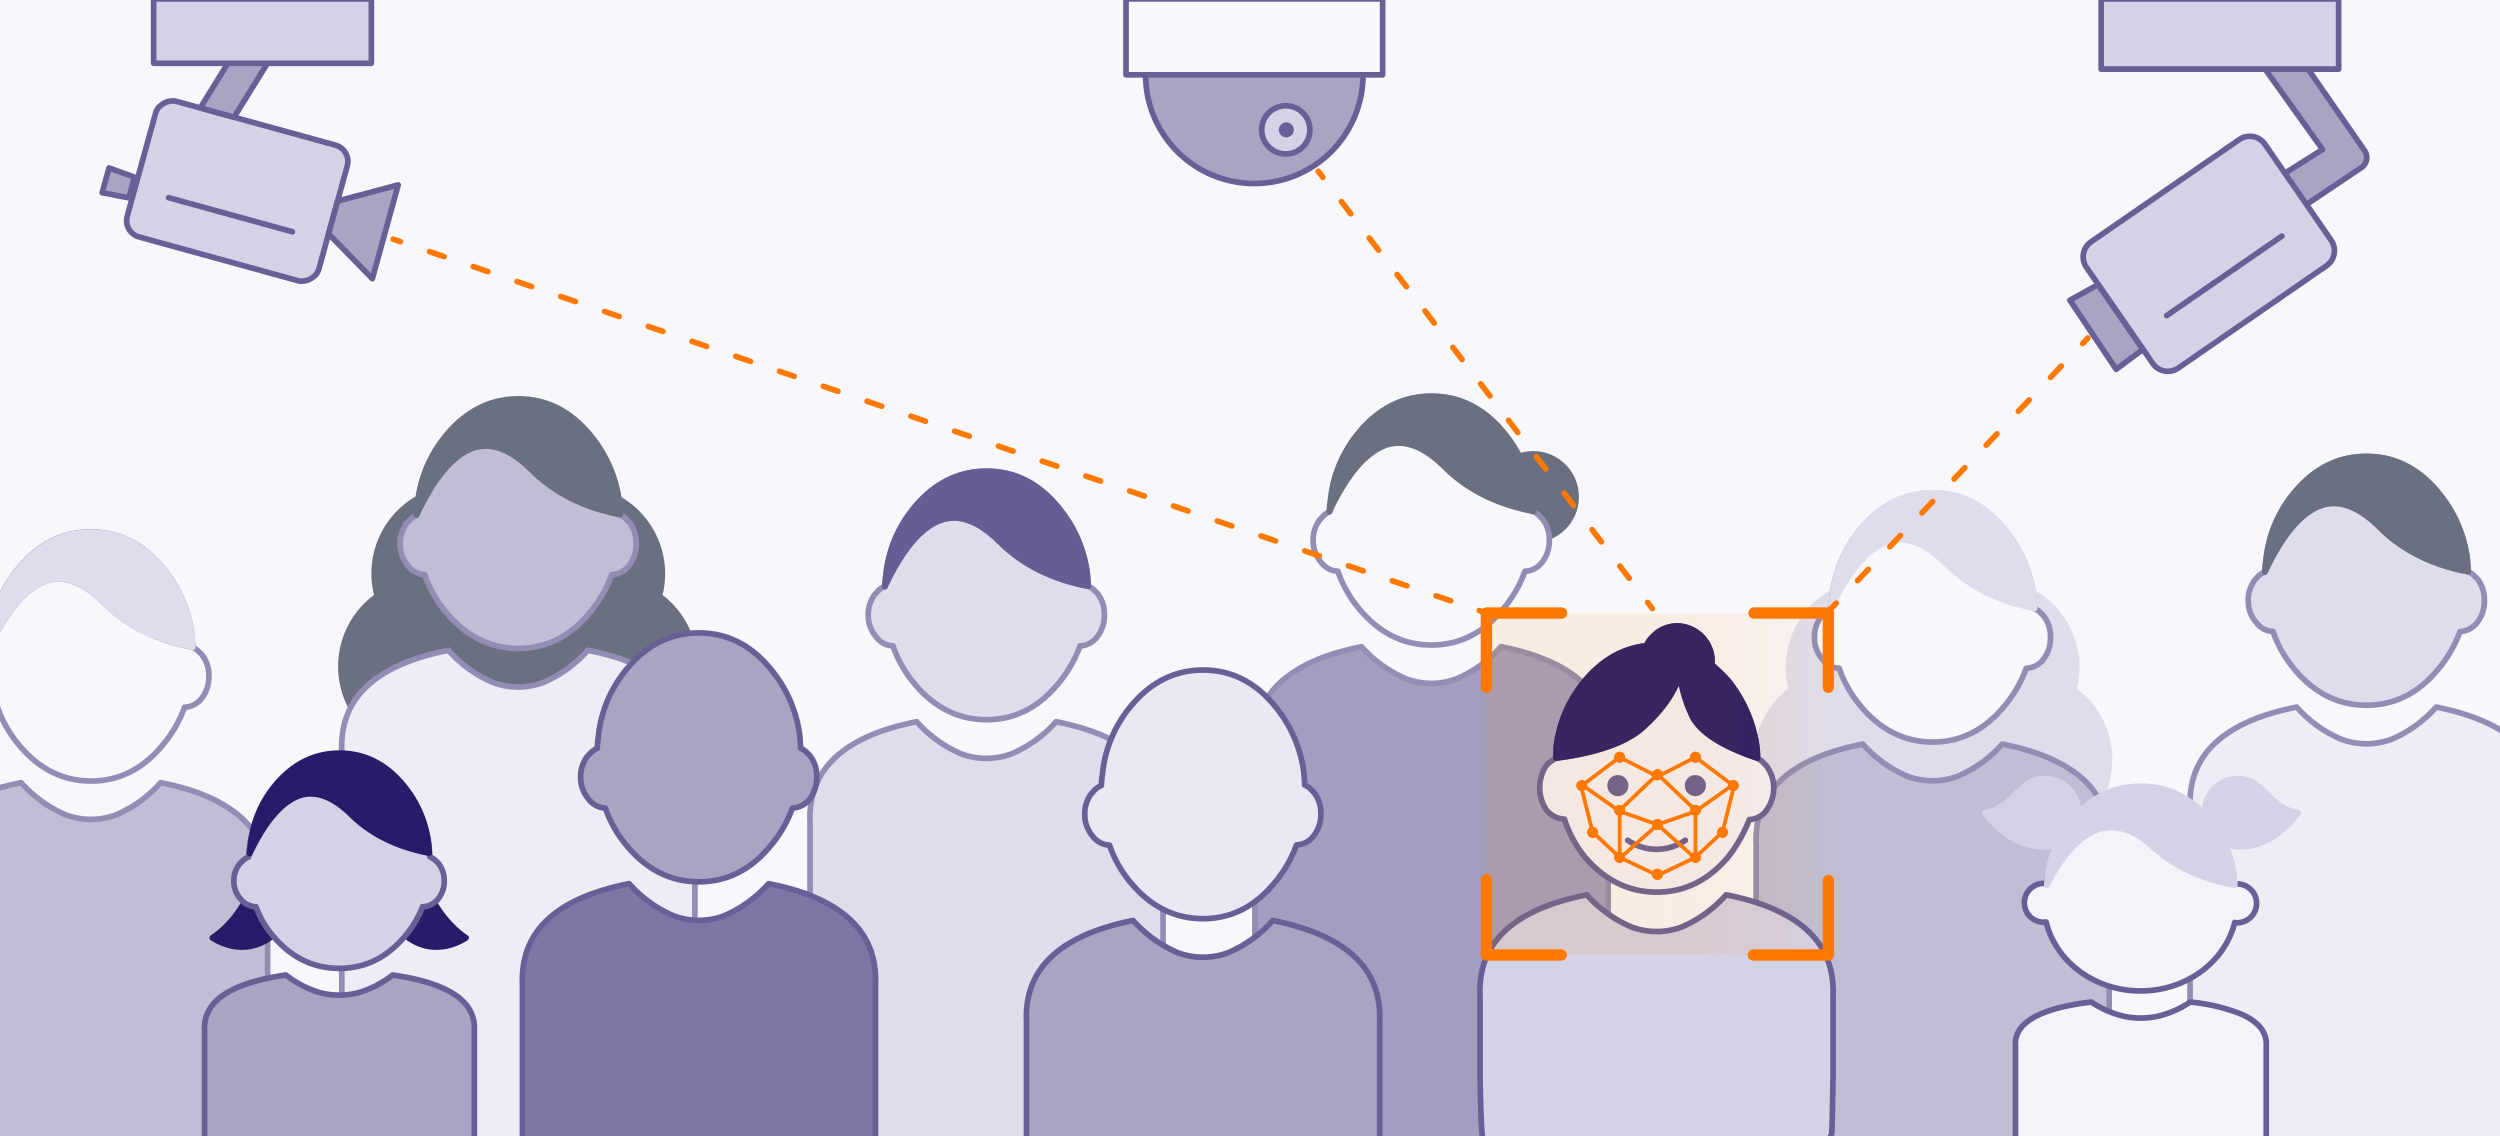 <svg xmlns="http://www.w3.org/2000/svg" xmlns:xlink="http://www.w3.org/1999/xlink" width="660" height="300" viewBox="0 0 660 300"><defs><style>.a,.h,.o{fill:#f8f8fc;}.b{opacity:0.7;}.c,.f,.m,.s{fill:#d4d2e6;}.c,.d,.g,.h,.j,.l,.m,.n,.o,.q{stroke:#676096;}.aa,.c,.d,.e,.f,.g,.h,.i,.j,.k,.l,.m,.n,.o,.q,.r,.s,.t,.u,.v,.w{stroke-linecap:round;stroke-linejoin:round;}.c,.d,.e,.f,.g,.h,.i,.j,.k,.l,.m,.n,.o,.q,.r,.s,.t,.u,.v,.w{stroke-width:1.5px;}.c,.d,.e,.f,.g,.h,.j,.k,.l,.q{fill-rule:evenodd;}.aa,.d,.t,.u,.v,.w,.z{fill:none;}.e,.r{fill:#261c6a;stroke:#261c6a;}.f,.s{stroke:#d4d2e6;}.g,.n{fill:#a8a4c3;}.i,.k{fill:#2d364c;stroke:#2d364c;}.j{fill:#7d77a6;}.l{fill:#e9e8f3;}.p{fill:#676096;}.q{fill:#f4f3fa;}.aa,.t,.u,.v,.w,.z{stroke:#ff7800;}.u{stroke-dasharray:4.07 8.14;}.v{stroke-dasharray:4.04 8.07;}.w{stroke-dasharray:4.11 8.22;}.x{opacity:0.2;fill:url(#a);}.y{fill:#ff7800;}.z{stroke-miterlimit:10;}.aa{stroke-width:3px;}</style><linearGradient id="a" x1="392.41" y1="206.97" x2="482.69" y2="206.97" gradientUnits="userSpaceOnUse"><stop offset="0" stop-color="#ff7800" stop-opacity="0.5"/><stop offset="0.44" stop-color="#ff7800" stop-opacity="0.49"/><stop offset="0.6" stop-color="#ff7800" stop-opacity="0.47"/><stop offset="0.71" stop-color="#ff7800" stop-opacity="0.42"/><stop offset="0.8" stop-color="#ff7800" stop-opacity="0.35"/><stop offset="0.88" stop-color="#ff7800" stop-opacity="0.27"/><stop offset="0.94" stop-color="#ff7800" stop-opacity="0.16"/><stop offset="1" stop-color="#ff7800" stop-opacity="0.05"/></linearGradient></defs><rect class="a" width="660" height="300"/><g class="b"><path class="c" d="M214.22,211.41a24.5,24.5,0,0,0-.37,5.68V315.8a6.52,6.52,0,0,0,.74,3.08,8.46,8.46,0,0,0,1.31,1.86,7.62,7.62,0,0,0,5.31,2.15H299.5a7.41,7.41,0,0,0,5.31-2.15,11.91,11.91,0,0,0,1.4-1.86,8.32,8.32,0,0,0,.47-1.12,10.15,10.15,0,0,0,.37-2V217.09q.46-12.3-9.41-19.29-7-4.94-18.83-7.27A32.89,32.89,0,0,1,267.06,199a18.86,18.86,0,0,1-13.32,0A33,33,0,0,1,242,190.53Q217.12,195.48,214.22,211.41Z"/><path class="c" d="M279.46,134a34.13,34.13,0,0,1,7.64,17.89V152c.07.81.13,1.62.19,2.42v.28a7.1,7.1,0,0,1,1.4.93l1,1a8.77,8.77,0,0,1,1.87,5.68,9.15,9.15,0,0,1-1.87,5.78,5.93,5.93,0,0,1-4.56,2.43,32.9,32.9,0,0,1-5.69,9.88q-7.83,9.6-19,9.6t-19.11-9.6a31.39,31.39,0,0,1-5.59-9.88,5.86,5.86,0,0,1-4.47-2.43,8.63,8.63,0,0,1-2.05-5.78,8.47,8.47,0,0,1,1.21-4.56,2.79,2.79,0,0,1,.84-1.12,5.67,5.67,0,0,1,2.33-1.86v-.38c.06-.87.15-1.74.28-2.61A33,33,0,0,1,241.34,134q7.92-9.6,19.11-9.6T279.46,134Z"/><path class="d" d="M233.61,154.84q7-14.93,15.09-17.62,7.19-2.24,15.38,6,9,8.85,23.21,11.55"/><path class="e" d="M248.7,137.22q7.19-2.24,15.38,6,9,8.85,23.21,11.55v-.28c-.06-.8-.12-1.61-.19-2.42v-.19A34.13,34.13,0,0,0,279.46,134q-7.83-9.6-19-9.6T241.34,134a33,33,0,0,0-7.45,17.89c-.13.87-.22,1.74-.28,2.61v.38Q240.6,139.91,248.7,137.22Z"/></g><g class="b"><path class="f" d="M547.46,182.08a22.74,22.74,0,0,0-22-28.65,22.67,22.67,0,0,0-15.2,5.84A22.77,22.77,0,0,0,473,182.08a22.8,22.8,0,0,0,26.4,37.17,22.81,22.81,0,0,0,23.81,1.33,22.8,22.8,0,0,0,24.26-38.5Z"/><path class="g" d="M464,217.26a24.55,24.55,0,0,0-.37,5.69v83.58a6.52,6.52,0,0,0,.74,3.08,8.81,8.81,0,0,0,1.31,1.86,7.61,7.61,0,0,0,5.31,2.14h78.29a7.4,7.4,0,0,0,5.31-2.14,11.91,11.91,0,0,0,1.4-1.86,8.9,8.9,0,0,0,.47-1.12,10.15,10.15,0,0,0,.37-2V223q.46-12.3-9.41-19.29-7-4.95-18.83-7.27a33.07,33.07,0,0,1-11.74,8.48,19,19,0,0,1-13.33,0,33,33,0,0,1-11.74-8.48Q466.9,201.33,464,217.26Z"/><path class="h" d="M529.24,139.81a34.18,34.18,0,0,1,7.65,17.9v.18l.18,2.43v.28a6.43,6.43,0,0,1,1.4.93l1,1a8.85,8.85,0,0,1,1.86,5.69A9.22,9.22,0,0,1,539.5,174a6,6,0,0,1-4.57,2.42,32.78,32.78,0,0,1-5.69,9.88q-7.83,9.6-19,9.6t-19.11-9.6a31.28,31.28,0,0,1-5.59-9.88,5.84,5.84,0,0,1-4.47-2.42,8.65,8.65,0,0,1-2.05-5.78,8.5,8.5,0,0,1,1.21-4.57,3.07,3.07,0,0,1,.84-1.12,5.67,5.67,0,0,1,2.33-1.86v-.37c.06-.87.15-1.74.28-2.61a33,33,0,0,1,7.45-17.9q7.92-9.6,19.11-9.6T529.24,139.81Z"/><path class="f" d="M498.49,143q7.18-2.25,15.4,6,9,8.9,23.25,11.61v-.28c-.07-.81-.13-1.62-.19-2.43v-.19a34.33,34.33,0,0,0-7.66-18q-7.83-9.64-19-9.65t-19.14,9.65a33.25,33.25,0,0,0-7.47,18c-.12.87-.22,1.75-.28,2.62v.38Q490.36,145.67,498.49,143Z"/></g><g class="b"><circle class="i" cx="404.75" cy="131.17" r="11.34"/><path class="j" d="M331.68,191.65a24.46,24.46,0,0,0-.37,5.68V342.84a6.52,6.52,0,0,0,.74,3.08,8.46,8.46,0,0,0,1.31,1.86,7.62,7.62,0,0,0,5.31,2.15H417a7.41,7.41,0,0,0,5.31-2.15,11.91,11.91,0,0,0,1.4-1.86,8.9,8.9,0,0,0,.47-1.12,10.15,10.15,0,0,0,.37-2V197.33Q425,185,415.09,178q-7-4.95-18.82-7.27a32.89,32.89,0,0,1-11.75,8.48,19,19,0,0,1-13.32,0,33,33,0,0,1-11.75-8.48Q334.58,175.71,331.68,191.65Z"/><path class="h" d="M396.92,114.19a34.16,34.16,0,0,1,7.64,17.9v.18c.07.81.13,1.62.19,2.43V135a7.1,7.1,0,0,1,1.4.93l1,1a8.75,8.75,0,0,1,1.87,5.68,9.17,9.17,0,0,1-1.87,5.78,5.92,5.92,0,0,1-4.56,2.42,32.66,32.66,0,0,1-5.69,9.88q-7.83,9.6-19,9.6t-19.11-9.6a31.17,31.17,0,0,1-5.59-9.88,5.84,5.84,0,0,1-4.47-2.42,8.65,8.65,0,0,1-2.06-5.78,8.51,8.51,0,0,1,1.22-4.57,2.83,2.83,0,0,1,.84-1.11,5.62,5.62,0,0,1,2.33-1.87v-.37c.06-.87.15-1.74.28-2.61a33,33,0,0,1,7.45-17.9q7.92-9.6,19.11-9.6T396.92,114.19Z"/><path class="k" d="M366.11,117.46q7.22-2.25,15.45,6,9,8.85,23.31,11.56v-.28c-.06-.81-.12-1.62-.19-2.43v-.18a34.12,34.12,0,0,0-7.67-17.9q-7.87-9.6-19.1-9.6t-19.19,9.6a32.83,32.83,0,0,0-7.49,17.9c-.13.87-.22,1.74-.29,2.61v.37Q358,120.16,366.11,117.46Z"/></g><g class="b"><path class="k" d="M174.06,157.38a22.56,22.56,0,0,0,.79-5.85,22.79,22.79,0,0,0-38-17A22.76,22.76,0,0,0,99.6,157.38,22.79,22.79,0,0,0,126,194.54a22.77,22.77,0,0,0,23.82,1.33,22.8,22.8,0,0,0,24.25-38.49Z"/><path class="l" d="M90.61,192.56a24.45,24.45,0,0,0-.38,5.68V311.37a6.41,6.41,0,0,0,.75,3.08,8.75,8.75,0,0,0,1.3,1.86,7.66,7.66,0,0,0,5.32,2.15h78.29a7.41,7.41,0,0,0,5.31-2.15,11.91,11.91,0,0,0,1.4-1.86,8.81,8.81,0,0,0,.46-1.12,10.15,10.15,0,0,0,.38-2V198.24q.47-12.3-9.42-19.29-7-4.94-18.82-7.27a33,33,0,0,1-11.75,8.48,18.89,18.89,0,0,1-13.33,0,32.94,32.94,0,0,1-11.74-8.48Q93.5,176.63,90.61,192.56Z"/><path class="g" d="M155.85,115.11A34.21,34.21,0,0,1,163.49,133v.19c.06.8.13,1.61.19,2.42v.28a7.4,7.4,0,0,1,1.4.93l1,1a8.82,8.82,0,0,1,1.86,5.68,9.2,9.2,0,0,1-1.86,5.78,5.89,5.89,0,0,1-4.57,2.42,32.63,32.63,0,0,1-5.68,9.88q-7.83,9.6-19,9.6t-19.11-9.6a31,31,0,0,1-5.59-9.88,5.85,5.85,0,0,1-4.48-2.42,8.68,8.68,0,0,1-2-5.78,8.53,8.53,0,0,1,1.21-4.56,3,3,0,0,1,.84-1.12A5.77,5.77,0,0,1,110,136v-.37c.07-.87.16-1.74.28-2.61a33,33,0,0,1,7.46-17.89q7.92-9.6,19.11-9.6T155.85,115.11Z"/><path class="k" d="M125.09,118.24q7.18-2.25,15.4,6,9,8.89,23.25,11.62v-.29c-.06-.81-.12-1.62-.19-2.43v-.19a34.43,34.43,0,0,0-7.65-18q-7.85-9.64-19.05-9.64T117.72,115a33.13,33.13,0,0,0-7.47,18c-.13.88-.22,1.75-.28,2.62v.38Q117,121,125.09,118.24Z"/></g><rect class="m" x="44.07" y="24.19" width="37.13" height="52.48" rx="4.45" transform="translate(-2.62 97.43) rotate(-74.6)"/><line class="m" x1="44.52" y1="52.19" x2="77.19" y2="61.19"/><polygon class="n" points="89.13 53.07 105.12 48.82 98.3 73.57 86.74 61.74 89.13 53.07"/><polygon class="n" points="35.51 46.77 28.77 44.34 26.98 50.87 34.01 52.23 35.51 46.77"/><polygon class="n" points="70.58 16.75 61.65 14.29 52.87 28.48 61.79 30.94 70.58 16.75"/><rect class="m" x="40.56" y="-0.29" width="57.48" height="17"/><path class="n" d="M603.21,45.73l9.95-6.27L598,18.25h11.34l14.86,21.44a3.18,3.18,0,0,1-.87,4.6L608.88,54"/><path class="m" d="M559.36,46.77h47.53a4.86,4.86,0,0,1,4.86,4.86V82.42a4.85,4.85,0,0,1-4.85,4.85H559.36a4.85,4.85,0,0,1-4.85-4.85V51.62a4.85,4.85,0,0,1,4.85-4.85Z" transform="translate(65.07 342.96) rotate(-34.6)"/><line class="m" x1="602.42" y1="62.33" x2="571.99" y2="83.32"/><polygon class="n" points="553.88 75.13 546.45 79.27 558.67 97.5 565.71 92.25 553.88 75.13"/><rect class="m" x="554.72" y="-0.29" width="62.69" height="18.54" transform="translate(1172.12 17.96) rotate(-180)"/><path class="n" d="M359.84,19.75a28.7,28.7,0,0,1-57.4,0"/><rect class="o" x="297.27" y="-0.29" width="67.74" height="20.04" transform="translate(662.28 19.46) rotate(-180)"/><circle class="m" cx="339.45" cy="34.28" r="6.36"/><circle class="p" cx="339.59" cy="34.28" r="1.98"/><g class="b"><path class="g" d="M-22.18,227.5a24.54,24.54,0,0,0-.38,5.69v77.5a6.37,6.37,0,0,0,.75,3.07,8.44,8.44,0,0,0,1.3,1.87,7.65,7.65,0,0,0,5.32,2.14H63.1a7.4,7.4,0,0,0,5.31-2.14,12.64,12.64,0,0,0,1.4-1.87,8.25,8.25,0,0,0,.46-1.12,10.2,10.2,0,0,0,.38-1.95v-77.5q.46-12.3-9.42-19.29-7-5-18.82-7.27a33.1,33.1,0,0,1-11.75,8.48,19,19,0,0,1-13.33,0,33.07,33.07,0,0,1-11.74-8.48Q-19.29,211.57-22.18,227.5Z"/><path class="h" d="M43.06,150.05A34.24,34.24,0,0,1,50.7,168v.18c.06.81.13,1.62.19,2.43v.28a7,7,0,0,1,1.4.93l1,1a8.85,8.85,0,0,1,1.86,5.69,9.22,9.22,0,0,1-1.86,5.78,5.92,5.92,0,0,1-4.57,2.42,32.63,32.63,0,0,1-5.68,9.88q-7.83,9.6-19,9.6t-19.1-9.6a31,31,0,0,1-5.59-9.88,5.88,5.88,0,0,1-4.48-2.42,8.7,8.7,0,0,1-2-5.78A8.59,8.59,0,0,1-6,173.91a3.07,3.07,0,0,1,.84-1.12,5.73,5.73,0,0,1,2.33-1.86v-.37c.06-.87.16-1.74.28-2.61a33,33,0,0,1,7.46-17.9q7.92-9.6,19.1-9.6T43.06,150.05Z"/><path class="d" d="M-2.8,170.93q7-14.91,15.1-17.62,7.18-2.24,15.38,6,8.94,8.85,23.21,11.56"/><path class="f" d="M12.3,153.31q7.18-2.24,15.38,6,8.94,8.85,23.21,11.56v-.28c-.06-.81-.13-1.62-.19-2.43V168a34.24,34.24,0,0,0-7.64-17.9q-7.83-9.6-19-9.6t-19.1,9.6A33,33,0,0,0-2.52,168c-.12.87-.22,1.74-.28,2.61v.37Q4.19,156,12.3,153.31Z"/></g><path class="c" d="M391.1,257.11a24.46,24.46,0,0,0-.37,5.68v21.29c0,1.12.25,15.38.74,16.31a8.46,8.46,0,0,0,1.31,1.86,7.61,7.61,0,0,0,5.31,2.14h78.29a7.4,7.4,0,0,0,5.31-2.14,11.91,11.91,0,0,0,1.4-1.86,8.9,8.9,0,0,0,.47-1.12c.18-.62.31-14.5.37-15.19V262.79q.46-12.3-9.41-19.29-7-4.94-18.83-7.27A32.94,32.94,0,0,1,444,244.71a18.89,18.89,0,0,1-13.33,0,33,33,0,0,1-11.75-8.48Q394,241.18,391.1,257.11Z"/><path class="q" d="M456.39,179.85a36,36,0,0,1,7.48,17.8v.12c.07.87.11,1.67.11,2.38.32.24.71.52,1.19.84l1.07,1.08a9.79,9.79,0,0,1,0,11.93v.12a6.2,6.2,0,0,1-4.42,2.26,39.82,39.82,0,0,1-5.51,9.77q-7.9,9.4-19,9.37t-19.07-9.47a30.77,30.77,0,0,1-5.22-9.8,6.37,6.37,0,0,1-4.65-2.28l-.12-.12a10.78,10.78,0,0,1-.69-10.62,5.07,5.07,0,0,1,.84-1.31,9.43,9.43,0,0,1,2.39-1.78v-2.63a33.35,33.35,0,0,1,7.56-17.76q6.94-8.2,16.25-9.26a7.84,7.84,0,0,1,1.92-2.62,8.72,8.72,0,0,1,6.45-2.61,9.38,9.38,0,0,1,9,9,5.93,5.93,0,0,1-.12,1.19A45.63,45.63,0,0,1,456.39,179.85ZM433.81,192q-6.69,6.07-23.05,8.18m53.22,0q-14.31-4.8-17.39-11.38"/><path class="r" d="M443.51,178.28a33.8,33.8,0,0,0,3.08,10.51q3.07,6.57,17.39,11.38c0-.72,0-1.51-.11-2.39v-.12a36,36,0,0,0-7.48-17.79,45.63,45.63,0,0,0-4.52-4.43,6.08,6.08,0,0,0,.12-1.19,9.4,9.4,0,0,0-9-9,8.79,8.79,0,0,0-6.45,2.61,8,8,0,0,0-1.92,2.62q-9.31,1-16.25,9.27a33.35,33.35,0,0,0-7.56,17.76v2.62q16.35-2.1,23.05-8.17Q441.12,185.44,443.51,178.28Z"/><path class="d" d="M444.92,221.83a13.32,13.32,0,0,1-15.2,0"/><circle class="p" cx="427.11" cy="207.4" r="2.79"/><circle class="p" cx="447.57" cy="207.4" r="2.79"/><path class="g" d="M271.37,263.89a24.55,24.55,0,0,0-.37,5.69V304.1a6.48,6.48,0,0,0,.74,3.07,8.51,8.51,0,0,0,1.31,1.87,7.61,7.61,0,0,0,5.31,2.14h78.29A7.4,7.4,0,0,0,362,309a12,12,0,0,0,1.4-1.87,8.32,8.32,0,0,0,.47-1.12,10.2,10.2,0,0,0,.37-1.95V269.58q.46-12.3-9.41-19.29-7-4.95-18.83-7.27a33.07,33.07,0,0,1-11.74,8.48,19,19,0,0,1-13.33,0A33,33,0,0,1,299.15,243Q274.27,248,271.37,263.89Z"/><path class="l" d="M336.61,186.44a34.18,34.18,0,0,1,7.65,17.9v.18l.18,2.43v.28a6.43,6.43,0,0,1,1.4.93l1,1a8.8,8.8,0,0,1,1.87,5.69,9.17,9.17,0,0,1-1.87,5.78,5.92,5.92,0,0,1-4.56,2.42,32.66,32.66,0,0,1-5.69,9.88q-7.83,9.6-19,9.6T298.49,233a31.17,31.17,0,0,1-5.59-9.88,5.84,5.84,0,0,1-4.47-2.42,8.65,8.65,0,0,1-2.05-5.78,8.5,8.5,0,0,1,1.21-4.57,3,3,0,0,1,.84-1.12,5.67,5.67,0,0,1,2.33-1.86V207c.06-.87.15-1.74.28-2.61a33,33,0,0,1,7.45-17.9q7.92-9.6,19.11-9.6T336.61,186.44Z"/><g class="b"><path class="l" d="M578.55,207.55a25,25,0,0,0-.37,5.68v98.71a6.41,6.41,0,0,0,.75,3.08,8.4,8.4,0,0,0,1.3,1.86,7.62,7.62,0,0,0,5.31,2.15h78.29a7.45,7.45,0,0,0,5.32-2.15,11.82,11.82,0,0,0,1.39-1.86,7.63,7.63,0,0,0,.47-1.12,9.45,9.45,0,0,0,.37-2V213.23q.47-12.3-9.41-19.29-7-4.94-18.83-7.27a32.86,32.86,0,0,1-11.74,8.48,18.89,18.89,0,0,1-13.33,0,32.86,32.86,0,0,1-11.74-8.48Q581.44,191.62,578.55,207.55Z"/><path class="c" d="M643.79,130.1A34.15,34.15,0,0,1,651.44,148v.19l.18,2.42v.28a6.82,6.82,0,0,1,1.4.93l1,1a8.82,8.82,0,0,1,1.86,5.68,9.2,9.2,0,0,1-1.86,5.78,6,6,0,0,1-4.57,2.43,32.9,32.9,0,0,1-5.69,9.88q-7.81,9.58-19,9.59t-19.1-9.59a31.42,31.42,0,0,1-5.6-9.88,5.86,5.86,0,0,1-4.47-2.43,8.63,8.63,0,0,1-2.05-5.78,8.44,8.44,0,0,1,1.21-4.56,3,3,0,0,1,.84-1.12,5.7,5.7,0,0,1,2.33-1.87v-.37c.06-.87.15-1.74.28-2.61a32.91,32.91,0,0,1,7.46-17.89q7.92-9.6,19.1-9.6T643.79,130.1Z"/><path class="d" d="M597.94,151q7-14.91,15.1-17.61,7.17-2.24,15.38,6,8.94,8.87,23.2,11.56"/><path class="k" d="M613,133.36q7.17-2.24,15.38,6,8.94,8.87,23.2,11.56v-.28l-.18-2.42V148a34.15,34.15,0,0,0-7.65-17.89q-7.81-9.6-19-9.6t-19.1,9.6A32.91,32.91,0,0,0,598.22,148c-.13.87-.22,1.74-.28,2.61V151Q604.93,136.06,613,133.36Z"/></g><path class="j" d="M138.3,254.16a24.55,24.55,0,0,0-.37,5.69v46.63a6.55,6.55,0,0,0,.74,3.08,8.46,8.46,0,0,0,1.31,1.86,7.61,7.61,0,0,0,5.31,2.14h78.29a7.4,7.4,0,0,0,5.31-2.14,11.91,11.91,0,0,0,1.4-1.86,9.56,9.56,0,0,0,.47-1.12,10.3,10.3,0,0,0,.37-2V259.85q.47-12.3-9.41-19.29-7-5-18.83-7.27a32.94,32.94,0,0,1-11.74,8.48,19,19,0,0,1-13.33,0,32.86,32.86,0,0,1-11.74-8.48Q141.2,238.23,138.3,254.16Z"/><path class="g" d="M203.54,176.71a34.18,34.18,0,0,1,7.65,17.9v.18l.18,2.43v.28a6.82,6.82,0,0,1,1.4.93l1,1a8.85,8.85,0,0,1,1.86,5.69,9.22,9.22,0,0,1-1.86,5.78,6,6,0,0,1-4.57,2.42,32.66,32.66,0,0,1-5.69,9.88q-7.83,9.6-19,9.6t-19.11-9.6a31.17,31.17,0,0,1-5.59-9.88,5.84,5.84,0,0,1-4.47-2.42,8.65,8.65,0,0,1-2.05-5.78,8.5,8.5,0,0,1,1.21-4.57,3.15,3.15,0,0,1,.84-1.12,5.67,5.67,0,0,1,2.33-1.86v-.37c.06-.87.15-1.74.28-2.61a33,33,0,0,1,7.45-17.9q7.92-9.6,19.11-9.6T203.54,176.71Z"/><path class="e" d="M107.05,247c8,6.46,16,.58,16,.58-9.1-6.05-12.21-18-12.21-18S107.05,242.82,107.05,247Z"/><path class="e" d="M72.06,247c-8,6.46-16,.58-16,.58,9.1-6.05,12.2-18,12.2-18S72.06,242.82,72.06,247Z"/><path class="c" d="M106.49,208.76a27.72,27.72,0,0,1,6.8,15v.16c.06.67.11,1.35.17,2v.24a5.38,5.38,0,0,1,1.24.78l.92.85a7.13,7.13,0,0,1,1.65,4.76,7.41,7.41,0,0,1-1.65,4.83,5.41,5.41,0,0,1-4.07,2,27.06,27.06,0,0,1-5.06,8.27q-7,8-16.93,8t-17-8a25.53,25.53,0,0,1-5-8.27,5.33,5.33,0,0,1-4-2,7,7,0,0,1-1.82-4.83,6.76,6.76,0,0,1,1.08-3.82,2.48,2.48,0,0,1,.74-.94,5.11,5.11,0,0,1,2.08-1.56v-.31c0-.73.14-1.45.25-2.18a26.67,26.67,0,0,1,6.64-15q7-8,17-8T106.49,208.76Z"/><path class="e" d="M79.26,210q6.33-1.95,13.57,5.18,7.9,7.69,20.49,10.05V225c0-.7-.11-1.4-.16-2.1v-.16a29.5,29.5,0,0,0-6.75-15.56q-6.91-8.34-16.78-8.34T72.76,207.2a28.46,28.46,0,0,0-6.58,15.56c-.11.75-.19,1.51-.25,2.26v.33Q72.1,212.39,79.26,210Z"/><path class="g" d="M54.32,268.88A9.78,9.78,0,0,0,54,272v35.25A2.8,2.8,0,0,0,54.6,309a5,5,0,0,0,1,1,7.24,7.24,0,0,0,4.06,1.18h59.8a7,7,0,0,0,4.06-1.18,7.43,7.43,0,0,0,1.06-1,3.31,3.31,0,0,0,.36-.62,4.34,4.34,0,0,0,.29-1.07V272q.34-6.76-7.2-10.6-5.34-2.71-14.38-4a26.63,26.63,0,0,1-9,4.66,20,20,0,0,1-10.18,0,26.82,26.82,0,0,1-9-4.66Q56.53,260.14,54.32,268.88Z"/><path class="q" d="M590.61,233.35a4.34,4.34,0,0,0-.63.06c-2.52-10.38-12.67-18.17-24.84-18.21s-22.37,7.7-24.95,18.07c-.21,0-.41-.06-.63-.06a5.13,5.13,0,1,0,0,10.26,6.2,6.2,0,0,0,.62-.06c2.52,10.38,12.67,18.17,24.85,18.2s22.37-7.7,24.94-18.07a4.34,4.34,0,0,0,.63.07,5.13,5.13,0,0,0,0-10.26Z"/><path class="s" d="M590.75,223.56a9,9,0,0,1-8.77-9,8.89,8.89,0,0,1,8.77-9c7.38,0,8,7.72,16,9C606.77,214.55,600.62,223.92,590.75,223.56Z"/><path class="s" d="M540,223.56a9,9,0,0,0,8.76-9,8.88,8.88,0,0,0-8.76-9c-7.39,0-8,7.72-16,9C524,214.55,530.11,223.92,540,223.56Z"/><path class="f" d="M554.34,218.9c4.42-1.28,9.15.13,14.21,4.83q8.26,7.59,21.44,9.91v-.24c0-.69-.11-1.38-.17-2.08v-.16a28.31,28.31,0,0,0-7.06-15.35q-7.23-8.25-17.57-8.24t-17.66,8.24a27.33,27.33,0,0,0-6.89,15.35c-.11.75-.2,1.5-.26,2.24v.32C544.69,225.19,549.34,220.45,554.34,218.9Z"/><path class="q" d="M532.35,273.64a6.58,6.58,0,0,0-.26,2.48v33.93a2,2,0,0,0,.53,1.35,4.45,4.45,0,0,0,.92.81,7.62,7.62,0,0,0,3.78.94h55.61a7.3,7.3,0,0,0,3.77-.94,6.74,6.74,0,0,0,1-.81,4.22,4.22,0,0,0,.33-.49,2.86,2.86,0,0,0,.26-.86V276.12q.33-5.37-6.68-8.42a49.63,49.63,0,0,0-13.38-3.17,26.25,26.25,0,0,1-8.34,3.7,21.32,21.32,0,0,1-9.47,0,26.44,26.44,0,0,1-8.34-3.7Q534.41,266.69,532.35,273.64Z"/><line class="t" x1="103.8" y1="63.15" x2="105.7" y2="63.8"/><line class="u" x1="113.39" y1="66.43" x2="386.67" y2="159.87"/><line class="t" x1="390.52" y1="161.19" x2="392.41" y2="161.84"/><line class="t" x1="348.03" y1="45.22" x2="349.24" y2="46.81"/><line class="v" x1="354.14" y1="53.22" x2="432.54" y2="155.85"/><line class="t" x1="434.99" y1="159.06" x2="436.21" y2="160.65"/><line class="t" x1="551.2" y1="89.24" x2="549.82" y2="90.69"/><line class="w" x1="544.17" y1="96.65" x2="487.59" y2="156.26"/><line class="t" x1="484.77" y1="159.24" x2="483.39" y2="160.69"/><rect class="x" x="392.41" y="161.84" width="90.27" height="90.27"/><circle class="y" cx="427.58" cy="199.9" r="1.43"/><circle class="y" cx="437.55" cy="204.55" r="1.43"/><circle class="y" cx="437.55" cy="217.68" r="1.43"/><circle class="y" cx="437.55" cy="230.81" r="1.43"/><circle class="y" cx="427.58" cy="213.92" r="1.43"/><circle class="y" cx="427.58" cy="226.34" r="1.43"/><circle class="y" cx="417.6" cy="207.4" r="1.43"/><circle class="y" cx="420.46" cy="219.76" r="1.43"/><circle class="y" cx="427.58" cy="199.9" r="1.43"/><circle class="y" cx="437.55" cy="204.55" r="1.43"/><circle class="y" cx="437.55" cy="217.68" r="1.43"/><circle class="y" cx="437.55" cy="230.81" r="1.43"/><circle class="y" cx="427.58" cy="213.92" r="1.43"/><circle class="y" cx="427.58" cy="226.34" r="1.43"/><circle class="y" cx="417.6" cy="207.4" r="1.43"/><circle class="y" cx="420.46" cy="219.76" r="1.43"/><line class="z" x1="427.58" y1="199.9" x2="437.14" y2="204.8"/><line class="z" x1="427.58" y1="213.92" x2="437.14" y2="204.8"/><line class="z" x1="417.6" y1="207.4" x2="427.58" y2="199.9"/><line class="z" x1="427.58" y1="214.2" x2="417.97" y2="207.4"/><line class="z" x1="437.55" y1="217.68" x2="427.58" y2="214.2"/><line class="z" x1="417.37" y1="207.4" x2="420.46" y2="219.76"/><line class="z" x1="427.58" y1="226.34" x2="420.75" y2="219.92"/><line class="z" x1="437.6" y1="231.12" x2="427.58" y2="226.34"/><line class="z" x1="427.58" y1="213.92" x2="427.58" y2="226.34"/><line class="z" x1="437.62" y1="217.68" x2="427.9" y2="226.34"/><circle class="y" cx="447.6" cy="199.9" r="1.43"/><circle class="y" cx="437.63" cy="204.55" r="1.43"/><circle class="y" cx="437.63" cy="217.68" r="1.43"/><circle class="y" cx="437.63" cy="230.81" r="1.43"/><circle class="y" cx="447.6" cy="213.92" r="1.43"/><circle class="y" cx="447.6" cy="226.34" r="1.43"/><circle class="y" cx="457.58" cy="207.4" r="1.43"/><circle class="y" cx="454.73" cy="219.76" r="1.43"/><circle class="y" cx="447.6" cy="199.9" r="1.43"/><circle class="y" cx="447.6" cy="213.92" r="1.43"/><circle class="y" cx="447.6" cy="226.34" r="1.43"/><circle class="y" cx="457.58" cy="207.4" r="1.43"/><circle class="y" cx="454.73" cy="219.76" r="1.43"/><line class="z" x1="447.6" y1="199.9" x2="438.04" y2="204.8"/><line class="z" x1="447.6" y1="213.92" x2="438.04" y2="204.8"/><line class="z" x1="457.58" y1="207.4" x2="447.6" y2="199.9"/><line class="z" x1="447.6" y1="214.2" x2="457.21" y2="207.4"/><line class="z" x1="437.63" y1="217.68" x2="447.6" y2="214.2"/><line class="z" x1="457.81" y1="207.4" x2="454.73" y2="219.76"/><line class="z" x1="447.6" y1="226.34" x2="454.43" y2="219.92"/><line class="z" x1="437.59" y1="231.12" x2="447.6" y2="226.34"/><line class="z" x1="447.6" y1="213.92" x2="447.6" y2="226.34"/><line class="z" x1="437.57" y1="217.68" x2="447.29" y2="226.34"/><polyline class="aa" points="392.41 181.45 392.41 161.84 412.25 161.84"/><polyline class="aa" points="412.15 252.11 392.41 252.11 392.41 232.24"/><polyline class="aa" points="482.69 232.44 482.69 252.11 462.87 252.11"/><polyline class="aa" points="463.05 161.84 482.69 161.84 482.69 181.45"/></svg>